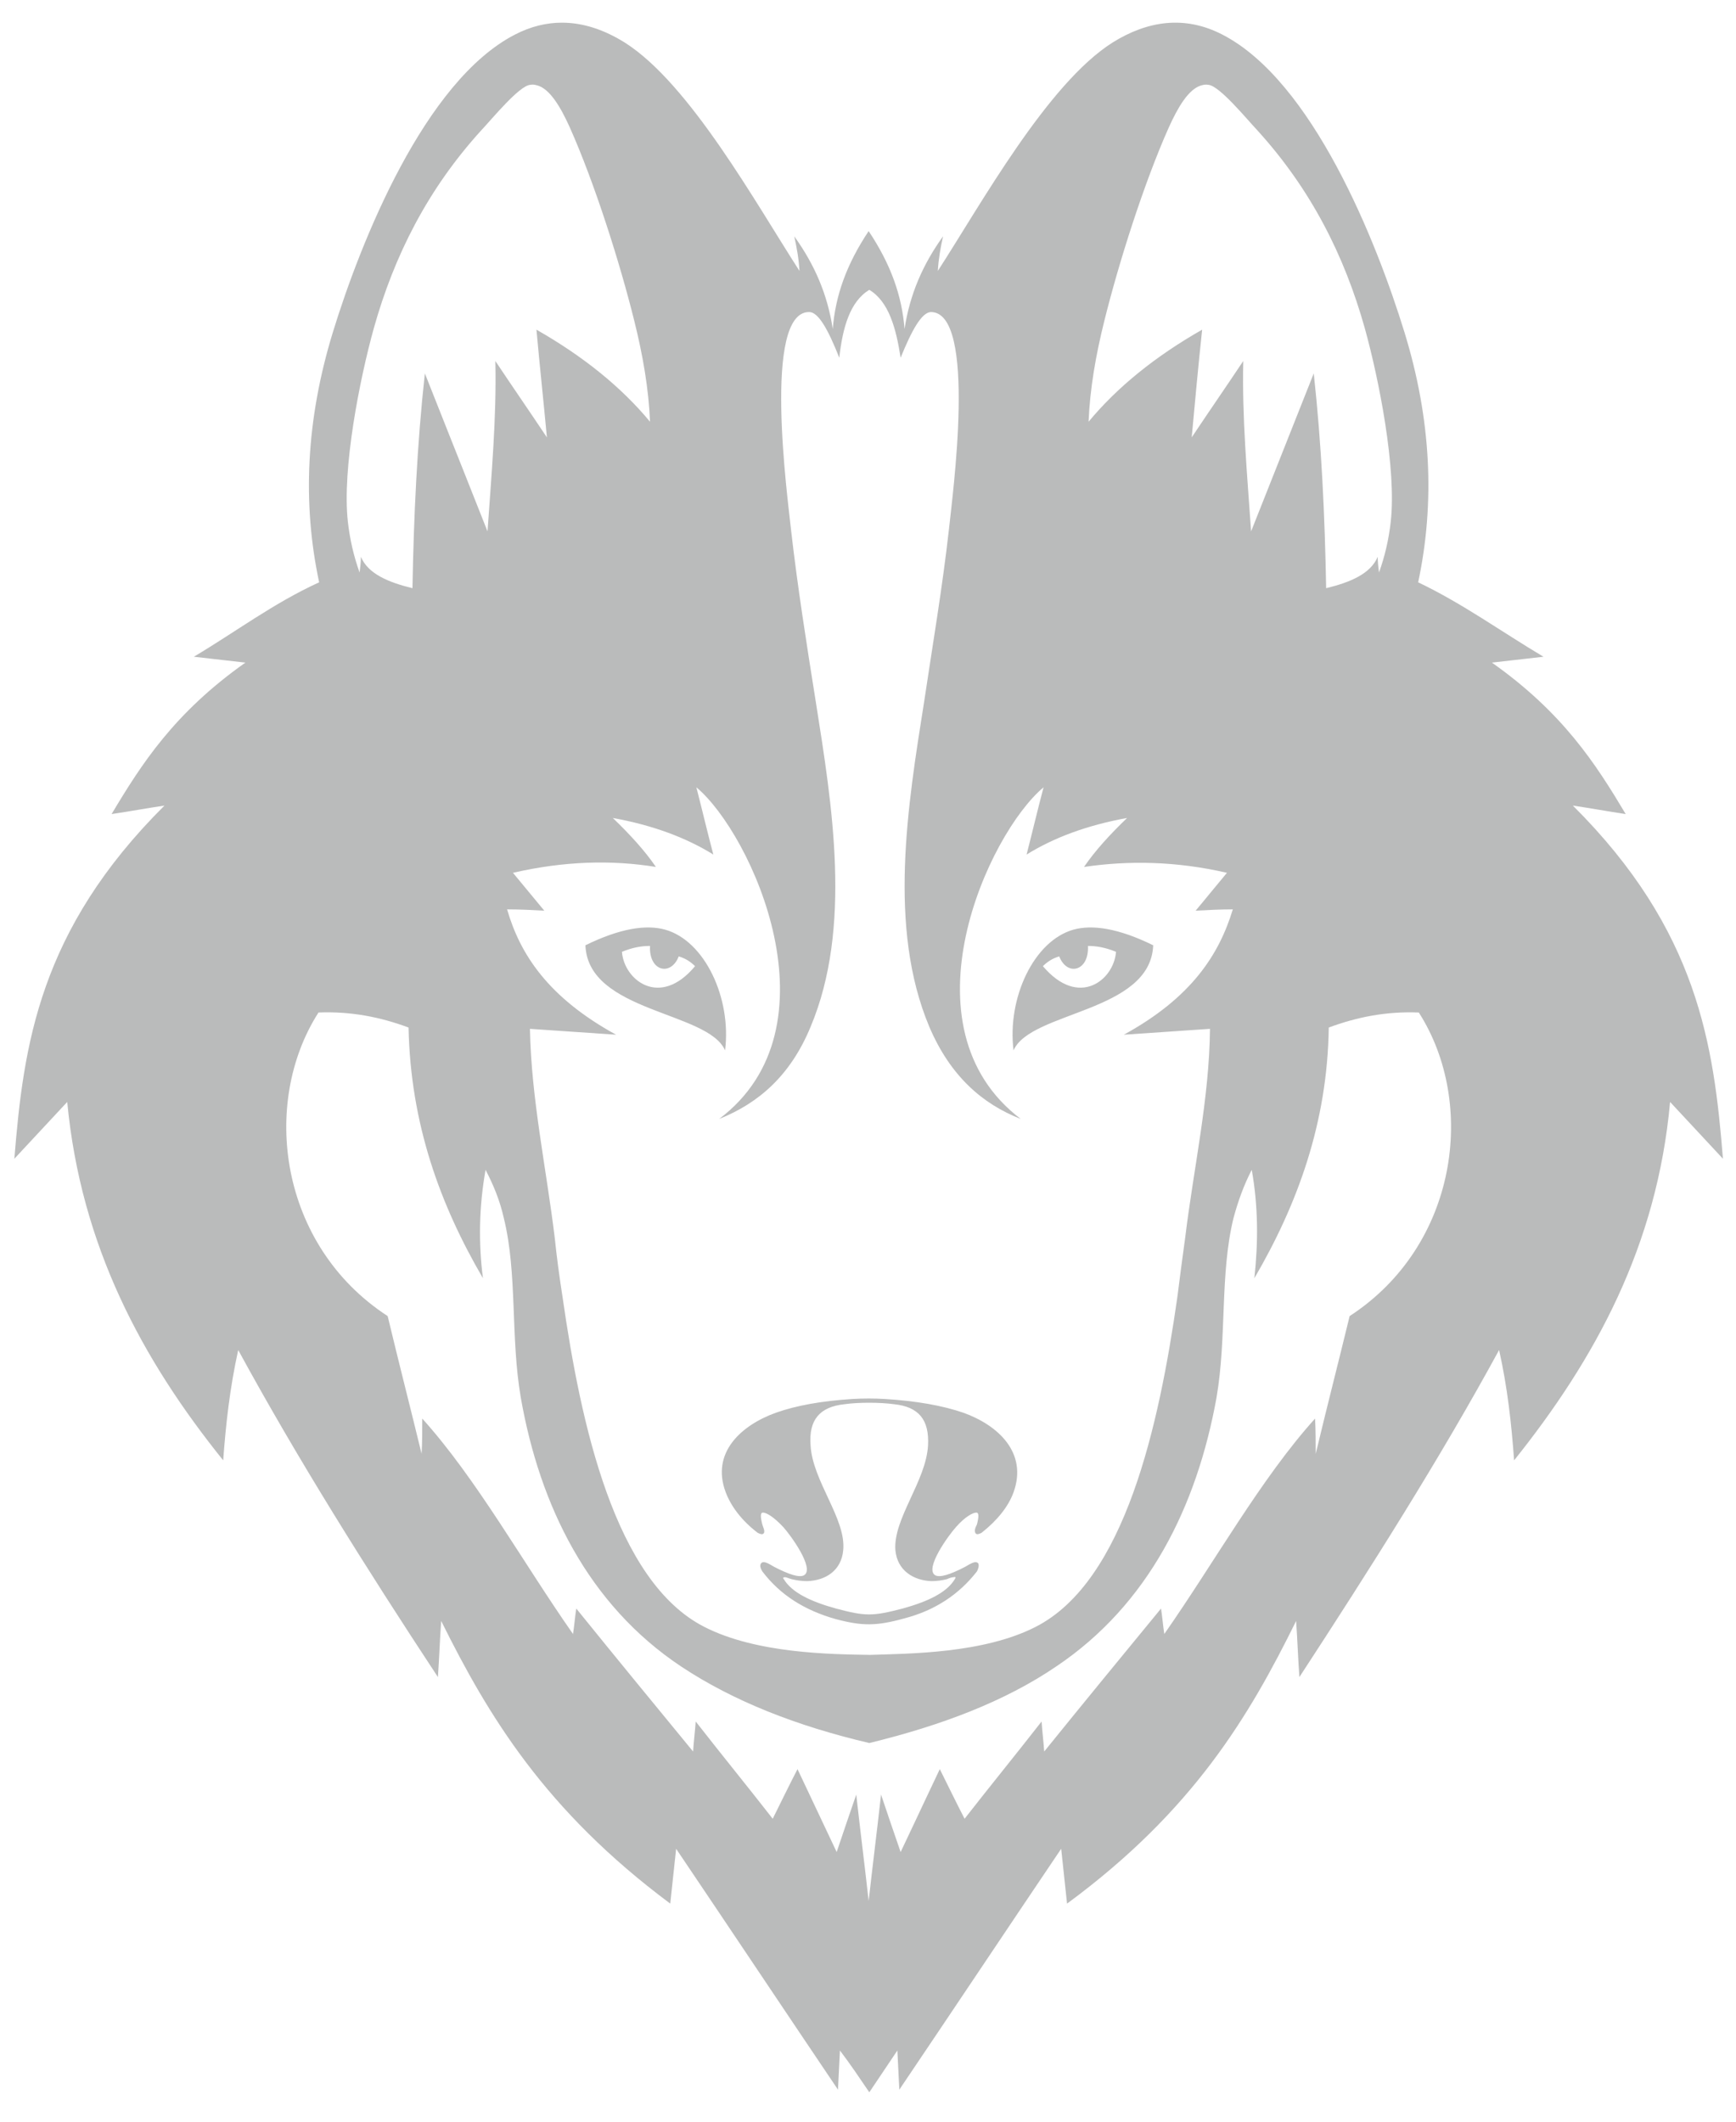 <?xml version="1.0" encoding="UTF-8" standalone="no"?>
<!DOCTYPE svg PUBLIC "-//W3C//DTD SVG 1.1//EN" "http://www.w3.org/Graphics/SVG/1.1/DTD/svg11.dtd">
<svg width="100%" height="100%" viewBox="0 0 266 325" version="1.1" xmlns="http://www.w3.org/2000/svg" xmlns:xlink="http://www.w3.org/1999/xlink" xml:space="preserve" xmlns:serif="http://www.serif.com/" style="fill-rule:evenodd;clip-rule:evenodd;stroke-linejoin:round;stroke-miterlimit:1.414;">
    <path d="M86.165,3.473C89.438,3.487 92.636,4.592 95.7,6.5C105.7,12.8 115.9,31.3 122.5,41.5C122.4,39.7 122.1,38 121.7,36.2C124.8,40.5 126.8,45.1 127.6,50.4C128,45.3 129.7,40.5 133.1,35.4C136.5,40.5 138.2,45.3 138.6,50.4C139.4,45.1 141.4,40.5 144.5,36.2C144.1,38 143.8,39.7 143.7,41.5C150.3,31.3 160.5,12.8 170.5,6.5C175.8,3.2 181.5,2.3 187.3,5.3C201.1,12.4 210.9,36.9 215.2,50.9C219.3,64.2 219.9,77 217.3,89.2C224.2,92.5 230.1,96.8 236.5,100.6C235.525,100.713 234.536,100.825 233.543,100.938L231.557,101.162C230.564,101.275 229.575,101.387 228.6,101.5C239.5,109.2 244.5,117 249.1,124.7C246.4,124.3 243.7,123.8 241,123.4C260.2,142.5 262.6,160.1 264,177.5C261.3,174.6 258.6,171.7 255.9,168.8C253.9,190.9 244.4,208.2 232,223.7C231.6,218.2 231,212.6 229.7,206.8C220.6,223.5 210,240.2 199.1,256.9C198.9,254.1 198.8,251.2 198.6,248.3C191.4,262.9 182.8,277.4 163.5,291.6C163.2,288.8 162.9,286 162.6,283.2C154.3,295.5 146.1,307.8 137.8,320.1C137.7,318.1 137.6,316.1 137.5,314.1C136.1,316.2 134.6,318.4 133.2,320.5C131.7,318.3 130.3,316.2 128.7,314.1C128.6,316.1 128.5,318.1 128.4,320.1C120.1,307.8 111.9,295.5 103.6,283.2C103.3,286 103,288.8 102.7,291.6C83.5,277.3 74.8,262.8 67.6,248.3C67.4,251.1 67.3,254 67.1,256.9C56.1,240.2 45.6,223.5 36.5,206.8C35.2,212.7 34.6,218.2 34.2,223.7C21.8,208.3 12.4,190.9 10.3,168.8C7.6,171.7 4.9,174.6 2.2,177.5C3.6,160.1 6,142.5 25.2,123.4C22.5,123.8 19.8,124.3 17.1,124.7C21.7,117 26.7,109.2 37.6,101.5C34.9,101.2 32.3,100.9 29.7,100.6C36.1,96.8 41.9,92.4 48.9,89.2C46.3,77 46.9,64.3 51,50.9C55.3,36.9 65.1,12.4 78.9,5.3C81.324,4.046 83.731,3.474 86.098,3.473L86.165,3.473ZM141.75,275.757C142.5,274.164 143.25,272.575 144,271C145.3,273.6 146.5,276.1 147.8,278.6C151.7,273.6 155.7,268.7 159.6,263.7C159.7,265.3 159.9,266.8 160,268.3C165.9,261 171.9,253.7 177.9,246.4C178.1,247.7 178.2,249 178.4,250.3C186.1,239.3 193.2,226.5 201.5,217.3C201.6,219.1 201.6,220.9 201.6,222.7C203.3,215.6 205.1,208.6 206.8,201.6C223.4,190.8 226.3,169 217.4,155.1C212.4,154.9 207.9,155.8 203.6,157.4C203.4,172 198.8,184.5 192.2,195.8C192.8,190.3 192.8,184.8 191.8,179.2C190.6,181.5 189.7,184 189,186.6C186.9,195.2 188,204.8 186.4,214.1C183.4,230.7 176,245.8 161.8,255.3C154,260.6 144.3,264.3 133.2,267C122.1,264.4 112.4,260.6 104.4,255.3C90.1,245.8 82.7,230.6 79.8,214.1C78.2,204.8 79.3,195.1 77.2,186.6C76.6,183.9 75.6,181.5 74.4,179.2C73.4,184.8 73.3,190.4 74,195.8C67.4,184.5 62.9,172.1 62.6,157.4C58.3,155.8 53.8,154.9 48.8,155.1C39.9,169 42.8,190.8 59.4,201.6C61.1,208.7 62.9,215.7 64.6,222.7C64.7,220.9 64.7,219.1 64.7,217.3C73,226.5 80.1,239.3 87.8,250.3C87.888,249.731 87.956,249.163 88.022,248.594L88.078,248.106C88.144,247.538 88.213,246.969 88.3,246.4C94.2,253.7 100.2,261 106.2,268.3C106.3,266.7 106.5,265.2 106.6,263.7C110.5,268.7 114.5,273.6 118.4,278.6C119.7,276 120.9,273.5 122.2,271C124.2,275.2 126.2,279.5 128.2,283.7C129.2,280.7 130.2,277.8 131.2,274.9C131.8,280.3 132.5,285.8 133.1,291.2C133.7,285.8 134.4,280.3 135,274.9C136,277.9 137,280.8 138,283.7C138.75,282.125 139.5,280.536 140.25,278.943L141.75,275.757ZM133.2,44.4C136.2,46.2 137.3,50.3 138,54.8C139.7,50.6 141.2,47.9 142.6,47.8C149.8,47.7 145.9,76.2 145.4,81.1C144.4,90 142.9,98.8 141.6,107.5C139.1,123.3 136,142.1 142.4,157.3C145.6,164.8 150.5,169.1 156.4,171.4C137.8,157.3 151.4,127.7 159.9,120.6C159,124 158.2,127.4 157.3,130.9C161.5,128.3 166.6,126.4 172.7,125.3C170.1,127.8 167.8,130.3 166.1,132.8C172.9,131.8 180.2,131.9 188,133.7C186.4,135.6 184.8,137.6 183.2,139.5C185,139.4 186.9,139.3 188.9,139.3C186.8,146.2 182.6,152.8 172.2,158.5C176.6,158.2 181,157.9 185.4,157.6C185.3,168.3 182.9,178.9 181.6,189.6C181.2,192.5 180.8,195.5 180.4,198.7C177.6,218.3 172.4,242.2 158.7,249.2C150.7,253.3 139.3,253.3 133.3,253.5C127.3,253.4 115.9,253.3 107.9,249.2C94.2,242.2 89,218.2 86.2,198.7C85.7,195.5 85.3,192.5 85,189.6C83.7,178.9 81.4,168.3 81.2,157.6C85.6,157.9 90,158.2 94.4,158.5C84,152.8 79.7,146.2 77.7,139.3C79.7,139.3 81.6,139.4 83.4,139.5C81.8,137.6 80.2,135.6 78.6,133.7C86.4,131.9 93.7,131.7 100.5,132.8C98.8,130.3 96.5,127.8 93.9,125.3C100,126.4 105.1,128.3 109.3,130.9C108.4,127.5 107.6,124.1 106.7,120.6C115.2,127.7 128.8,157.4 110.2,171.4C116.2,169 121.1,164.8 124.2,157.3C130.6,142.1 127.5,123.3 125,107.5C123.6,98.7 122.2,89.9 121.2,81.1C120.7,76.3 116.8,47.7 124,47.8C125.4,47.8 126.9,50.5 128.6,54.8C129.1,50.3 130.2,46.2 133.2,44.4ZM128,248C123.4,246.7 119.6,244.4 116.8,240.7C116.5,240.2 116.4,239.8 116.6,239.5C117,238.9 118.2,239.8 118.6,240C120.9,241.2 122.5,241.7 123.2,241.3C124.9,240.3 121.1,235.1 120,233.9C118.5,232.3 117.4,231.7 116.9,231.7C116.5,231.7 116.5,232.3 116.8,233.5C116.9,233.9 117.3,234.6 117,234.9C116.8,235.1 116.5,235 116.1,234.8C113.6,232.9 112,230.7 111.2,228.6C108.9,222.5 113.6,218.3 118.9,216.4C122,215.3 125.9,214.6 130.6,214.3C132.3,214.2 133.9,214.2 135.6,214.3C140.4,214.6 144.4,215.3 147.6,216.4C152.9,218.3 157.5,222.5 155.3,228.6C154.5,230.8 152.8,232.9 150.4,234.8C150,235 149.7,235.1 149.5,234.9C149.2,234.5 149.5,233.9 149.7,233.5C150,232.3 150,231.7 149.6,231.7C149.1,231.7 147.9,232.3 146.5,233.9C145.4,235.1 141.6,240.3 143.3,241.3C144,241.7 145.6,241.2 147.9,240C148.3,239.8 149.5,238.9 149.9,239.5C150,239.7 150,240.1 149.7,240.7C146.9,244.3 143.2,246.7 138.6,247.9C134.3,249.1 132.1,249.1 128,248ZM129.4,215.1C125.6,215.5 123.9,217.5 124.2,221.4C124.5,226.9 129.7,232.7 129.2,237.5C128.9,240.6 126.5,242.1 123.7,242.2C122.9,242.2 122.1,242.1 121.3,241.9C120.9,241.8 120.5,241.6 120.3,241.6C120,241.6 119.9,241.7 120.1,241.9C121.3,243.9 124.1,245.3 128.1,246.4C132.6,247.6 133.7,247.6 138.3,246.4C142.3,245.3 145.1,243.9 146.3,241.9C146.5,241.6 146.4,241.5 146.1,241.6C145.9,241.6 145.5,241.7 145.1,241.9C144.3,242.1 143.5,242.2 142.7,242.2C140,242.1 137.5,240.6 137.2,237.5C136.8,232.7 141.9,226.9 142.2,221.4C142.4,217.5 140.8,215.5 137,215.1C134.8,214.8 131.5,214.8 129.4,215.1ZM155.3,160.9C154.3,152.9 158.4,144.1 164.5,142.4C167.4,141.6 171.4,142.2 176.7,144.8C176.3,155.1 157.9,154.9 155.3,160.9ZM111.1,160.9C112.1,152.9 108,144.1 101.9,142.4C99,141.6 95,142.2 89.7,144.8C90.1,155.1 108.5,154.9 111.1,160.9ZM171,145.8C169.3,145.1 167.9,144.9 166.7,144.9C166.9,148.8 163.5,149.6 162.3,146.5C161.3,146.8 160.5,147.3 159.8,148C165.3,154.5 170.7,150.1 171,145.8ZM95.3,145.8C97,145.1 98.4,144.9 99.6,144.9C99.4,148.8 102.8,149.6 104,146.5C105,146.8 105.8,147.3 106.5,148C101.1,154.5 95.6,150.1 95.3,145.8ZM184.2,50.5C177,54.6 171.2,59.3 166.8,64.6C167,59.6 167.9,54.4 169.2,49.2C171.4,40.3 175.3,28 179.1,19.5C180.5,16.4 182.1,13.7 184,13.1C184.4,13 184.7,12.9 185.2,13C186.9,13.2 191,18.2 192.6,19.9C200.9,29 206,39.2 209.1,50.2C211.3,58.1 214,71.8 213.1,79.9C212.8,82.6 212.2,85.2 211.3,87.7C211.2,86.9 211.1,86.1 211.1,85.3C210,87.9 206.9,89.2 203.2,90.1C203,79.1 202.5,68.1 201.3,57.2C198.1,65.3 194.9,73.3 191.7,81.4C191.1,72.7 190.3,64 190.5,55.3C187.9,59.2 185.2,63.1 182.6,67C183.1,61.6 183.6,56.1 184.2,50.5ZM81.542,12.959C81.438,12.963 81.325,12.975 81.2,13C79.5,13.2 75.4,18.2 73.8,19.9C65.5,29 60.4,39.2 57.3,50.2C55.1,58.1 52.4,71.8 53.3,79.9C53.6,82.6 54.2,85.2 55.1,87.7C55.2,86.9 55.3,86.1 55.3,85.3C56.4,87.9 59.5,89.2 63.2,90.1C63.4,79.1 63.9,68.1 65.1,57.2C66.3,60.238 67.5,63.261 68.7,66.281L71.1,72.319C72.3,75.339 73.5,78.363 74.7,81.4C75.3,72.7 76.1,64 75.9,55.3C78.5,59.2 81.2,63.1 83.8,67C83.3,61.6 82.7,56.1 82.2,50.5C89.4,54.6 95.2,59.3 99.6,64.6C99.4,59.6 98.5,54.4 97.2,49.2C95,40.3 91.1,28 87.3,19.5C85.9,16.4 84.3,13.7 82.4,13.1C82.113,13.028 81.877,12.956 81.581,12.959L81.542,12.959Z" style="fill:rgb(186,187,187);"/>
</svg>
